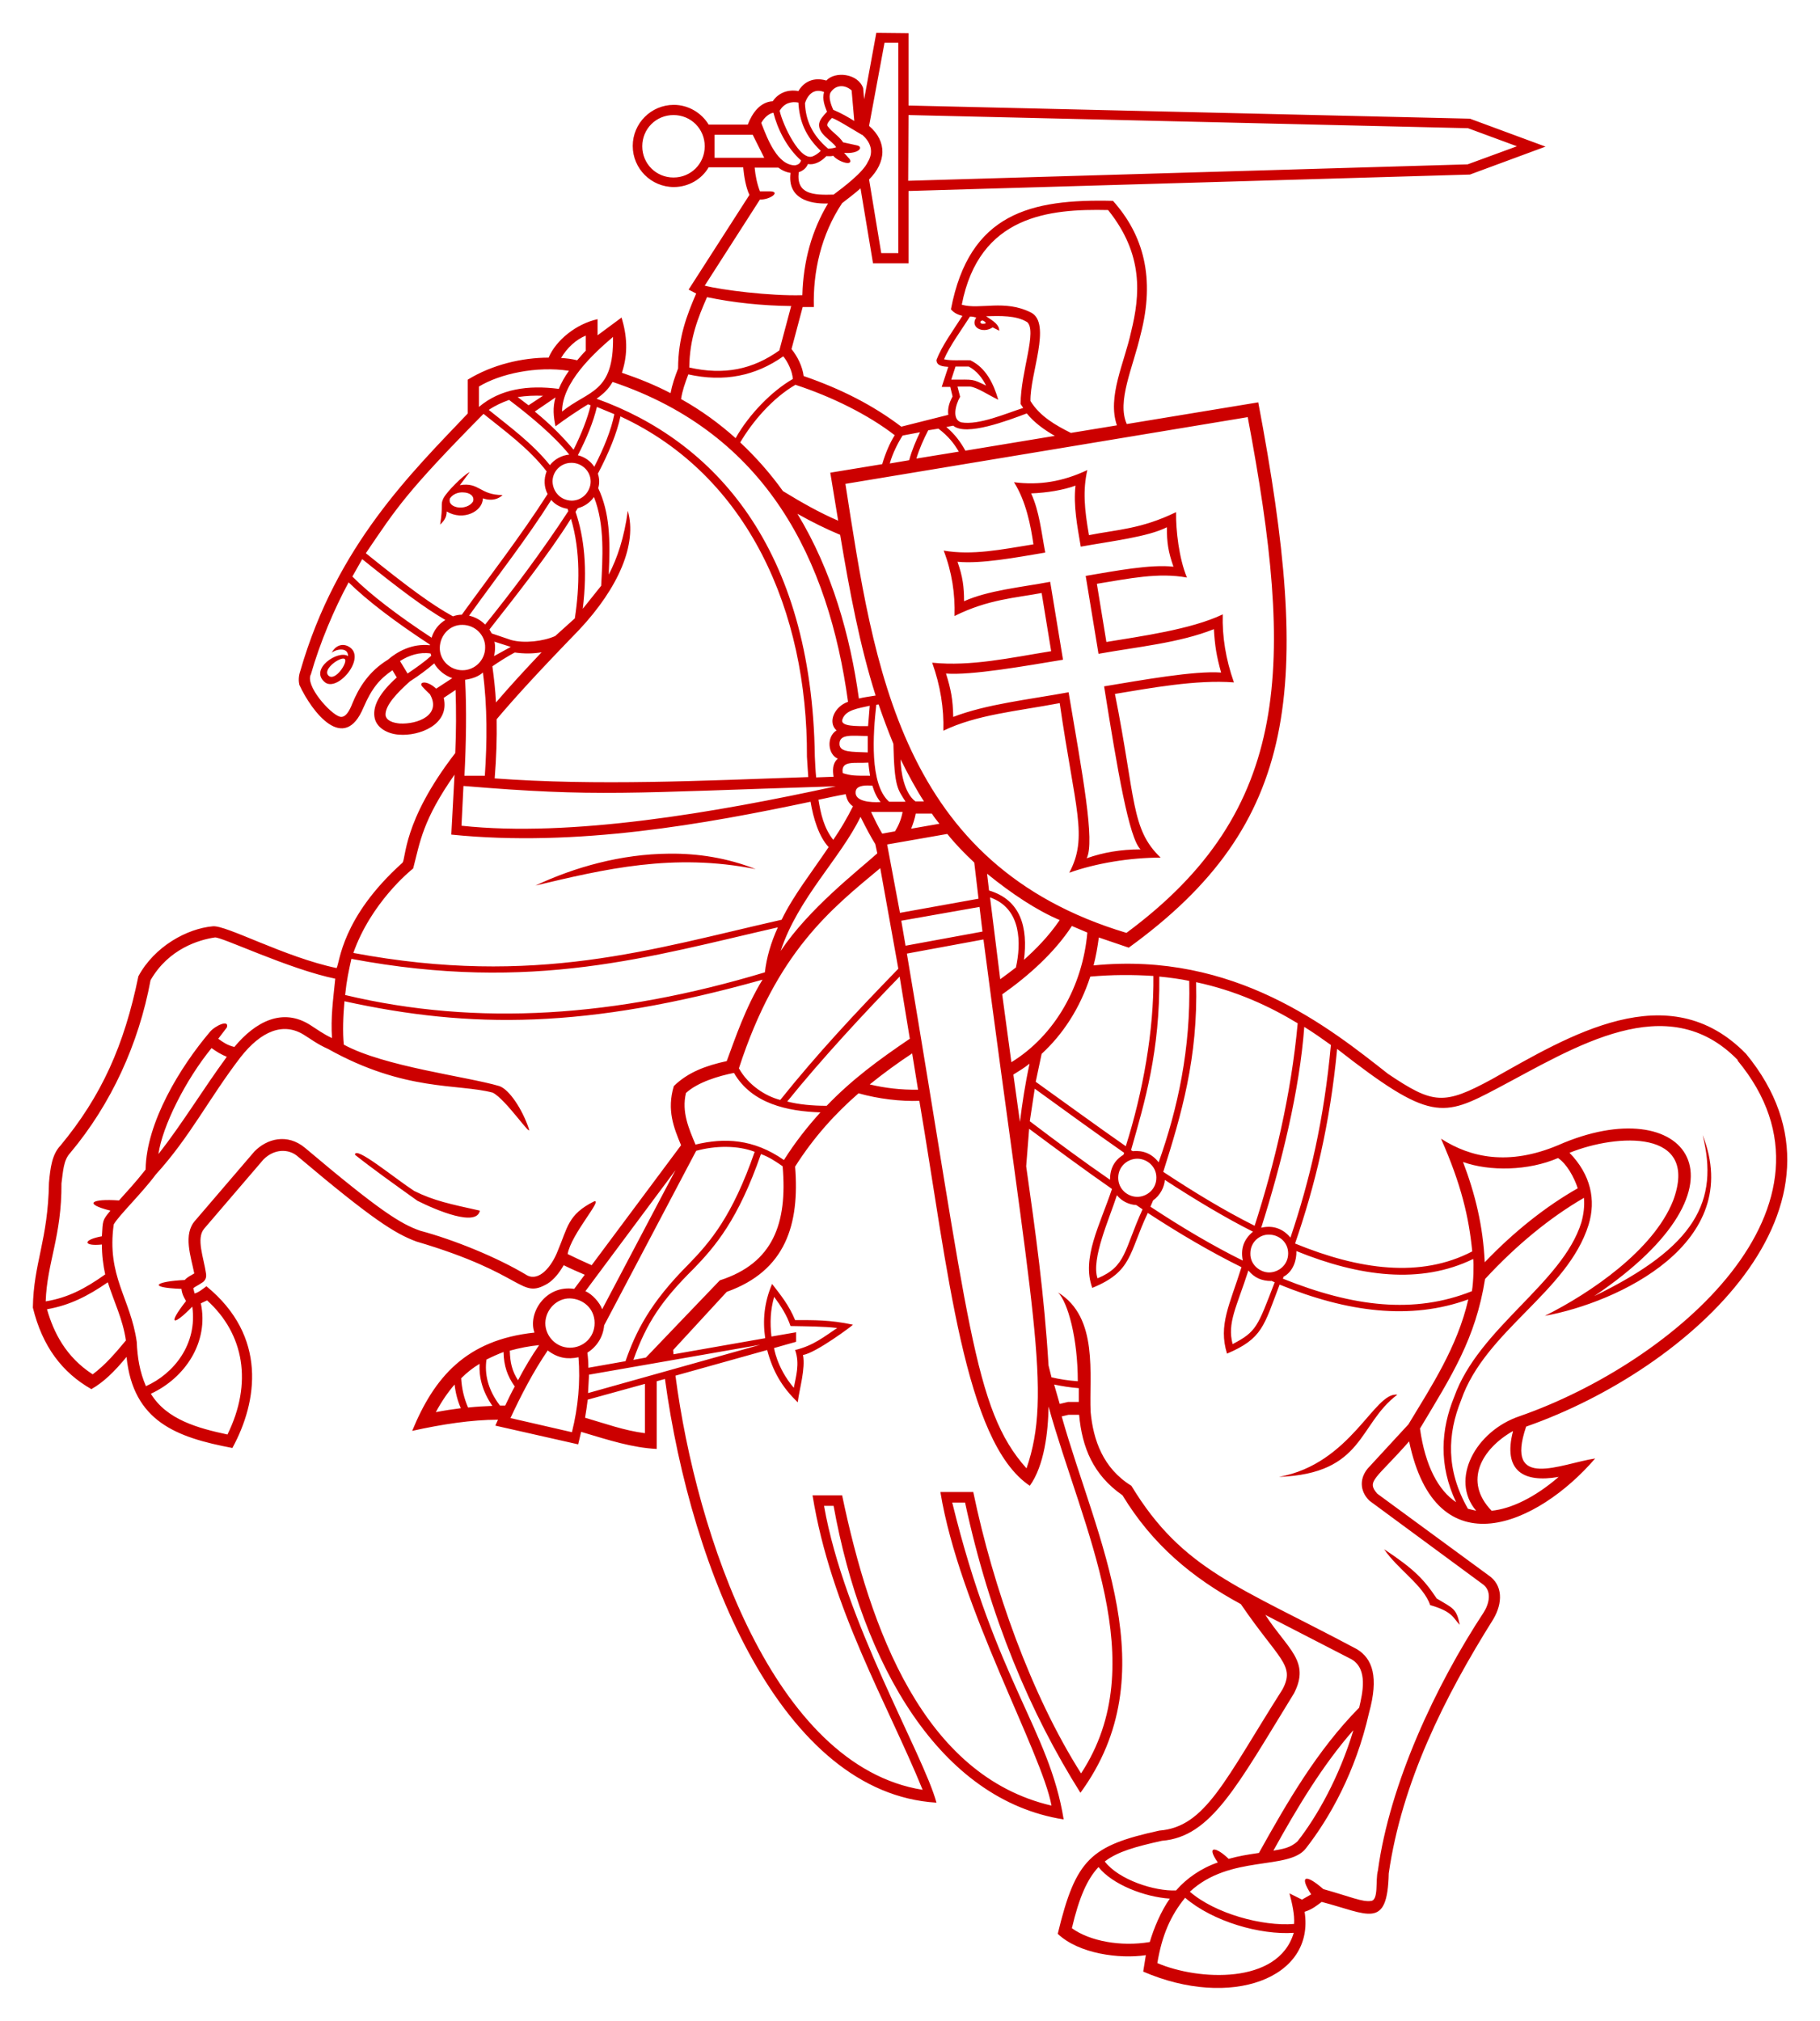 <svg width="5537" height="6148" fill="#c00" stroke-width="0" xmlns="http://www.w3.org/2000/svg"><path d="m2666 100-37 202-3-34c-16-45-86-52-112-23-38-11-68 3-85 32-34-6-62 7-78 31-39 2-63 37-76 71h-119c-22-36-62-60-106-60-69 0-125 56-125 125 0 69 56 125 125 125 45 0 85-24 106-60h105c3 30 8 60 19 84l-185 288 23 12c-28 65-55 134-55 228-10 26-18 49-23 75-46-24-95-44-148-62 20-60 15-115-1-168l-73 54v-49c-64 14-126 63-149 117-80 0-171 21-246 67v103c-169 178-399 401-509 782-6 17-6 32-3 44 38 82 136 210 195 68 26-60 50-87 88-113l13 22c-51 46-72 84-68 118 4 36 42 54 75 56 61 5 155-30 136-112l36-24c2 62 2 126-1 192-162 210-149 323-161 334-186 167-190 304-200 320-158-33-337-132-377-127-78 7-177 61-226 152-43 210-112 364-237 515-26 27-31 69-35 113-3 176-47 244-49 380 29 119 90 198 178 248 37-21 70-53 107-98 20 197 153 245 322 277 77-141 107-340-79-492-12 9-24 19-36 22l-4-16c4-4 14-8 30-19 8-7 10-15 9-24-7-50-31-108-6-138l180-210c32-33 77-35 106-9 225 190 295 234 360 258 336 99 314 177 399 128 19-12 35-32 49-56 22 11 43 20 64 29l-32 43c-88-13-142 75-121 133-208 22-305 136-372 299 90-20 181-34 261-34l-8 18 252 57 9-38c87 26 155 48 230 52v-206l25-7c80 589 357 1261 826 1289-40-148-281-553-342-903h29c88 486 324 895 700 954-44-273-206-420-339-964h39c75 349 198 640 351 883 266-364 49-769-57-1145l21-5h32c9 100 43 183 132 245 91 150 212 251 360 331 116 170 166 185 127 259-176 277-234 419-375 430-209 46-254 86-309 314 64 61 188 77 268 65l-8 50c266 115 523 21 491-182 23-7 37-19 52-30 142 37 200 86 204-87 40-276 168-534 318-773 29-49 30-104-15-134l-338-248c-34-39-4-44 97-159 82 394 392 254 566 52-102 15-277 100-210-97 503-176 1045-677 669-1134-236-242-540-54-773 77-147 80-179 76-316-16-177-139-466-373-896-330 7-27 12-55 16-85l91 31c520-377 558-792 394-1659l-400 66c-31-69 19-172 42-272 45-172 9-303-84-407-250-6-437 37-493 330 11 13 24 17 35 20-30 47-62 90-79 134 0 19 22 20 36 21l-20 61h26l7 29c-8 15-16 34-13 56l-143 36c-87-66-184-115-297-154-4-30-19-60-37-82l34-128h34c-3-107 22-220 86-316 18-14 38-29 56-45l38 228h108v-220l1708-50 230-85-230-85-1708-40v-220zm25 30h42v640h-52l-37-224c52-52 56-115 0-163zm-100 146 8 92c-18-11-36-22-64-34-9-20-14-39-9-51 11-20 38-31 65-8zm-84 4c-6 22 2 42 9 60-13 14-22 24-24 37-3 32 39 50 52 71-8 3-16 4-25 4-49-42-68-87-70-138 11-34 34-44 58-34zm-78 32c3 57 22 103 68 147-8 8-16 13-23 16-39 19-93-96-102-138 14-24 36-29 57-25zm-76 31c12 48 40 106 84 145-3 10-9 13-18 15-53 0-83-77-103-129 8-15 23-29 37-31zm-304 7c53 0 95 42 95 95 0 53-42 95-95 95s-95-42-95-95c0-53 42-95 95-95zm715 0 1702 40 149 55-150 55-1702 50zm-141 60c28 24 35 54 17 83-14 31-73 76-104 99-62 2-114-1-106-68 14-5 23-13 28-25 22 4 43-10 56-24 10 0 12 1 21-1 16 19 62 33 50 10l-17-19c46 4 61-19 38-23l-41-9c-14-21-32-29-47-49-5-6 5-17 13-25 11 2 62 34 91 51zm-449 0h116l35 70h-151zm122 100h72c12 9 24 14 37 16-10 79 59 95 114 93-49 82-75 174-78 279-98 3-247-16-297-29l168-262c31 1 64-24 31-25h-31c-9-23-14-49-16-71zm1076 130c107 134 97 257 69 370-20 93-73 197-43 284l-140 23c-46-23-94-50-123-97-2-82 65-236 2-269-81-41-155-8-211-24 53-273 268-292 445-288zm-1221 264c81 17 168 26 256 27l-36 135c-81 58-168 76-274 52 1-88 26-150 54-214zm973 75c33 26-19 152-19 250l8 12c-53 17-135 53-188 44-30-8-18-54-4-78l-8-31h37c21 1 57 26 87 40-14-48-37-97-85-120-27-1-60 2-80-3 18-42 51-86 79-130 7 0 12 1 19 3-20 30 20 50 50 30l20 10c0-18-16-28-40-44 42-1 92-3 125 18zm-134-4s20 10 0 10c-10 0-10-10 0-10zm-1208 46v46c-10 10-18 20-26 29-16-4-33-6-49-7 19-32 46-56 75-68zm83 4c3 172-75 162-155 227 0-88 95-176 155-227zm517 58c14 16 29 47 30 70-63 36-133 107-174 180-49-44-105-85-166-119 4-26 12-48 22-75 109 24 204 5 289-55zm525 32h40c25 13 42 36 53 58-44-21-35-18-106-18zm-1176 13c-13 18-23 36-31 55-94-12-178 0-243 55v-62c64-39 175-63 274-48zm133 34c470 158 657 543 716 973-41 14-63 62-35 87-32 20-26 74 4 86-17 14-16 37-13 55-18 1-35 1-53 2-2-20-3-41-4-63-9-638-308-961-664-1089 21-15 36-29 48-50zm557 9c110 36 221 91 301 153-15 24-28 54-38 88l-158 26 24 146c-54-23-111-55-168-90-38-53-81-102-130-148 37-63 98-135 169-176zm-769 33-44 29-33-25c27-4 50-5 77-4zm38 5c-9 32-6 58 0 88 32-24 68-48 99-67l8 3c-10 41-28 87-52 135-31-37-69-76-118-116zm-142 7c66 50 136 108 184 167-23 2-45 14-59 32-55-68-123-117-186-168 19-13 41-23 61-30zm268 22 53 22c-9 46-31 102-61 160-11-17-29-30-50-35 27-52 47-101 58-147zm1308 20c23 28 52 49 85 68l-272 45c-15-27-32-50-58-72l21-4c39 33 167-16 223-37zm-1653 1c67 54 138 105 192 175-9 23-8 48 3 69-81 127-181 256-261 367-9 0-19 2-27 5-64-35-136-88-265-192 93-137 121-184 358-424zm417 8c389 180 569 594 567 1035 1 22 3 42 4 62-320 11-643 27-954 4 5-62 7-121 6-180 55-65 123-140 251-272 120-128 177-261 148-362-11 82-32 144-58 194 5-108 3-188-32-263 5-16 3-32-1-44 33-63 58-123 69-176zm1908 2c142 754 136 1195-369 1569-688-206-768-809-855-1366zm-941 35c29 22 47 44 62 70l-129 21c9-30 22-59 36-86zm-56 11c-12 25-25 55-33 85l-59 10c8-30 26-65 39-85zm-1060 93c30 0 58 24 58 57 0 28-23 58-58 58-35-1-57-28-58-58 0-32 26-57 57-57zm1569 22c-74 35-146 47-223 37 37 59 51 133 59 189-99 16-186 34-273 19 25 65 35 131 33 199 102-51 186-55 265-70l29 177c-124 20-244 47-362 35 25 70 36 139 34 207 101-49 222-59 354-84 47 325 87 407 29 516 81-29 185-46 278-46-91-87-75-177-139-498 104-17 247-44 362-35-25-71-36-140-34-207-96 46-252 67-354 84l-29-177c99-16 187-35 274-19-24-58-34-144-33-199-107 52-180 53-265 70-14-79-19-137-5-198zm-1879 6c-20 10-70 60-80 80s0 20-10 80c10-10 20-20 20-40 50 30 110 0 110-40 30 10 50 0 60-10-70 0-70-40-130-30zm1843 41c-7 62 6 126 16 186 95-17 205-30 262-59 0 47 4 74 20 120-69-8-178 13-267 28l39 237c117-21 246-33 351-75 3 51 8 82 22 132-81-6-241 23-356 42 41 257 76 463 111 496-60 0-113 9-164 27 26-50-13-256-55-505-126 23-249 36-351 75-1-54-7-84-22-132 78 6 241-23 356-42l-39-237c-91 17-188 26-262 59 0-43-4-75-20-120 72 7 178-13 267-28-12-63-18-126-43-180 49-2 98-10 136-24zm-1863 21c19 0 36 11 30 28-20 30-80 20-70-10 9-13 25-19 40-18zm398 14c34 85 26 190 22 270l-56 70c15-123 4-219-22-295l7-11c20-5 38-18 49-34zm-129 10c12 14 30 23 49 26l2 7c-81 124-172 245-253 345-13-13-30-23-49-27 89-124 177-236 250-352zm748 41c44 25 89 47 130 64 29 173 60 338 108 489-18 3-35 5-51 9-26-190-82-389-187-562zm-677 318-60 54c-36 16-94 23-134 12l-59-20-7-12c81-103 182-231 248-337 30 99 26 210 12 302zm-647-180c118 95 191 149 253 185-20 12-35 31-42 54-102-67-186-131-241-186zm-42 70c58 57 144 122 248 190v2c-54-6-99 19-128 44-57 35-88 84-108 133-8 21-21 46-39 40-29-9-106-95-87-129 27-95 71-199 115-280zm416 199c0 38-31 69-69 69-38 0-70-31-69-69s31-70 69-69c38 0 70 31 69 69zm78-2-51 28c5-20 3-40 1-44zm-545 18c10-10 50-20 50 10-30-20-120 40-70 80 40 30 130-80 70-110-20-10-40 0-50 20zm640-3c-54 57-99 106-140 154-2-38-6-73-11-110 22-15 44-29 68-42 28 4 56 4 84-1zm-339 5 2 7c-20 18-44 35-72 54l-23-38c28-18 60-28 93-23zm-261 17c10 10-30 70-50 50-19-20 40-60 50-50zm272 13c12 21 32 37 55 45l-49 32c-30-28-56-20-41-5 13 14 16 16 22 22 36 63-37 92-92 89-20-2-40-8-43-25-2-30 36-69 74-103 28-18 52-36 73-54zm148 27c14 104 13 214 6 315h-62c5-95 7-205 2-292 21-3 41-10 54-22zm1204 98c14 41 29 81 45 120 3 133 13 137 37 176h-50c-60-53-49-206-39-295zm-27 4-5 62c-32 0-87 2-78-21 10-29 49-33 83-41zm-6 92v50c-49-2-85 0-86-25-1-33 41-25 86-25zm100 71c21 43 48 93 71 128h-26c-34-25-45-91-45-128zm-98 10c1 14 3 27 5 40-47 0-57 0-83-8-7-40 36-29 78-32zm-1259 34-10 185c383 39 775-33 1093-100 8 49 25 106 55 138-51 76-108 148-143 221-394 89-748 205-1303 101 54-153 173-250 182-257 21-80 28-146 127-287zm1271 36c6 20 14 37 25 50-34 2-73-3-76-26-1-15 6-27 51-24zm-1244 1c409 34 496 21 1133 1-367 80-806 156-1139 120zm1163 25c4 20 11 29 22 37-18 36-38 70-60 102-29-37-38-80-45-122 28-6 55-12 83-17zm173 54c-4 22-12 41-23 59l-39 7c-12-20-23-43-34-66zm39 5h50c7 11 15 21 23 31l-86 15c6-15 11-30 14-46zm-167 10c21 42 31 60 45 83l6 28c-59 53-208 168-294 297 53-161 182-282 243-408zm346 139 13 110-239 43-39-208 183-32c24 30 52 59 82 87zm-928-27c-146 1-288 41-407 97 210-50 420-100 670-50-86-34-175-48-263-47zm944 162 9 75-234 43-13-76zm135 163c13-100-9-184-106-213l-6-51c75 61 152 112 221 141-35 51-73 89-110 122zm-748-102c-22 48-35 94-40 138-452 136-874 165-1277 69 5-48 11-73 19-110 553 104 911-8 1298-96zm-1347 157c-7 69-14 118-10 181-26-12-46-27-65-39-85-55-168-11-232 66-21-5-34-14-49-25l26-34c9-26-36-6-52 14-89 105-193 274-195 418-33 42-58 68-81 94-84-6-110 10-26 31-25 30-23 29-26 78-60 11-57 31 0 25 0 33 4 63 10 91-62 44-114 71-181 82 4-118 49-198 48-359 5-37 6-71 27-93 124-148 208-331 244-525 55-96 148-123 195-130 16-5 226 97 370 126zm1972-119c148 1138 210 1380 131 1609-162-180-175-449-364-1566zm99 85c-13 10-34 26-48 36l-31-249c98 34 94 144 79 212zm-14 289-28-207c80-56 160-128 212-208l47 20c-14 162-98 313-232 395zm432-263c2 165-32 354-84 518-96-67-190-136-274-196l18-85c64-59 116-137 148-235 66-6 130-6 192-2zm19 2c31 3 61 7 90 13 5 206-35 389-93 552-21-27-48-37-79-34l-5-3c42-148 88-300 86-528zm-1208 9c-52 85-83 178-109 248-64 14-118 34-161 76-22 73 0 127 22 180l-272 365c-25-11-57-26-73-34 10-60 110-170 80-160-80 40-80 80-110 150-18 47-56 94-93 75-93-56-225-109-326-136-60-21-125-62-350-252-54-45-116-28-154 11l-180 210c-38 42-13 110-3 161-11 7-20 10-29 20-87 4-118 23-10 27 2 16 7 25 14 37-59 75-38 76 19 17 16 114-56 204-141 242-19-44-26-87-28-135-19-133-92-199-70-357 15-27 85-94 128-152 104-114 162-232 258-357 62-79 130-108 194-67 18 11 40 28 72 42 234 131 396 105 501 133 40 20 120 140 110 110-20-60-60-120-90-130-98-29-350-59-473-126-4-37-2-89 2-132 383 84 735 85 1273-66zm1319 8c122 26 223 73 309 125-20 218-71 430-131 616-94-47-187-104-278-164 55-174 106-346 100-576zm-1266 358c-43-11-96-44-125-96 115-355 281-485 430-609l55 306c-133 137-246 258-359 399zm2913-120c365 440-195 919-662 1082-135 45-214 193-133 288l-25-6c-68-119-62-228-21-330 73-212 324-329 388-534 23-75 7-152-58-219 143-58 397-74 315 146-60 150-250 280-390 350 220-40 610-220 480-550 50 200-20 340-330 490 511-344 278-630-110-459-150 63-266 38-356-20 62 140 85 240 95 343-157 82-344 56-539-24 61-177 106-362 128-592 284 222 321 208 489 119 233-123 515-306 730-85zm-1318-102c29 18 53 35 81 55-21 228-64 411-123 586-24-29-56-38-89-30 62-195 117-420 131-611zm-3325 64c15 11 30 20 47 27-74 101-133 200-208 296 12-85 82-225 162-323zm2132 16 18 111c-51 1-101-5-147-16 42-34 86-66 130-95zm357 33c-13 60-22 119-29 176l-20-144c18-11 34-21 49-33zm-617 127c-44 0-85-4-120-13 104-129 236-271 342-380l31 189c-96 65-176 124-253 204zm-399 118c-20-48-43-99-29-157 36-33 100-52 146-61 54 94 164 117 263 120-39 43-77 91-111 145-93-65-182-68-269-47zm1032-170c83 60 176 128 272 195l-2 6c-28 17-41 42-41 76-80-55-161-115-244-178zm-937 618c180-64 222-206 208-381 57-90 123-162 193-223 60 17 128 25 185 23 87 513 137 1038 336 1171 44-61 56-164 57-241 104 374 319 780 99 1116-152-239-268-567-328-856h-100c57 350 309 793 338 954-390-91-552-537-637-944h-90c56 346 229 635 335 896-453-72-689-776-752-1260l279-78c17 64 44 112 93 159 5-41 24-102 16-144 38-5 153-91 152-92-70-15-119-14-176-14-19-46-43-75-70-110-24 56-29 110-21 165l-279 49-1-13zm920-496c86 64 170 126 252 183-37 111-93 210-60 301 123-50 111-106 169-228 98 64 192 119 285 165-36 115-71 176-44 263 108-46 112-84 160-210 206 84 398 109 574 45-33 145-114 267-182 380l-118 128c-33 33-31 76 0 105l342 252c32 21 21 62 5 87-146 222-286 521-322 786-8 28 3 90-21 92-26 4-63-13-145-36-56-49-73-39-37 16l-28 16-38-19c8 30 16 65 14 93-97 8-241-32-317-98 122-114 301-64 353-132 71-91 151-231 192-412 30-109 11-165-37-194-360-192-530-240-686-497-86-53-116-139-124-225-5-112 25-287-99-363 30 30 60 140 60 270-28-2-55-6-80-12-3-12-6-24-9-36-13-216-40-409-68-606zm-835 70c-68 196-135 274-201 342-118 118-161 206-192 295l-113 20c0-16-1-31-3-46 29-18 48-48 51-83l280-531c58-16 126-17 178 3zm-1216 9c50 40 120 90 190 140 60 30 180 80 190 30-90-20-140-30-200-60-60-39-180-139-180-110zm1030 347c66-68 136-150 205-349 24 8 49 25 66 37 15 174-29 295-191 347-85 89-146 152-225 235l-38 7c40-113 87-182 183-277zm2630-337c26 17 49 58 60 92-97 55-194 132-283 225-5-110-29-208-66-305 81 29 199 27 289-12zm-1222 60c0 35-29 58-58 58s-58-23-58-58 29-58 58-58 58 23 58 57zm25 6c92 60 187 117 269 158-29 24-38 53-31 88-91-45-184-100-281-164l8-19c22-16 34-40 36-63zm-1488-29-223 423c-7-20-30-46-51-55zm1343 76c14 18 37 29 59 30l19 13c-57 125-49 173-137 210-20-59 36-181 59-253zm1421 9c2 24-1 49-8 74-58 186-312 320-387 531-40 98-48 207 6 320-54-36-94-110-110-224 97-162 169-273 198-455 96-104 199-188 301-247zm-900 168c0 36-30 58-58 58-27 0-58-23-57-58 0-35 29-58 57-57 29 0 58 22 58 57zm25-7c192 78 378 102 538 24 2 14 1 70-4 98-175 70-361 48-575-38l2-6c30-16 40-52 39-78zm-77 90 11 5c-52 135-55 150-128 188-17-65 12-112 48-224 18 22 40 32 70 32zm-3539 5c19 60 46 113 55 177-31 37-61 73-101 103-82-53-119-128-139-198 69-12 124-40 185-82zm2027 44c20 27 39 56 50 89 48 1 101 1 142 6-39 26-73 54-128 67 15 42 2 82-4 115-53-62-61-126-60-121 23-7 47-13 67-19v-29l-75 13c-5-43-3-81 8-120zm-621 5c38 1 75 29 75 75 0 44-35 75-75 75-42 0-75-35-75-75 1-42 36-76 75-75zm-1104 6c113 102 139 252 62 408-89-19-185-45-233-124 104-48 177-157 152-275zm1683 135-524 147 3-56zm-672 0c-23 33-44 68-65 108-18-28-24-53-25-90 29-8 59-14 90-17zm25 17c31 24 61 28 94 21 6 75-1 152-20 228l-187-43c33-71 70-142 113-205zm-134 6c1 41 11 71 34 104-10 18-19 37-29 58h-16c-38-50-47-98-41-140 18-9 36-17 52-23zm-73 35c-2 40 8 83 39 128-23 1-47 2-74 5-12-28-19-56-21-89 18-18 36-32 56-44zm503 61v150c-63-8-120-29-182-47 3-19 6-37 8-55zm1245 2c24 5 49 9 75 11v42h-33l-25 6zm-1824 0c3 26 9 49 19 72-24 3-50 7-76 12 17-32 37-61 57-84zm2508 281c260-10 240-160 360-250-70-10-140 210-360 250zm712-139c-31 120 31 158 139 139-73 63-145 97-204 103-87-90-30-188 64-242zm-392 359c40 60 120 110 140 170 70 20 70 40 90 60-10-50-20-50-70-80-40-60-70-90-160-150zm-363 199 264 136c51 30 33 104 23 147-128 130-218 286-305 442-34 5-60 9-92 18-38-37-70-42-33 11-50 17-95 48-127 85-65 3-174-32-217-88 39-30 93-45 174-63 150-12 228-166 402-449 50-98-20-134-88-239zm269 353c-42 140-110 261-169 336-22 21-46 24-74 29 73-132 150-260 242-365zm-775 415c42 53 140 91 217 96-27 38-49 91-61 132-89 15-183-3-237-42 22-94 47-150 81-186zm263 93c85 73 229 114 331 107-47 159-292 145-415 92 14-84 40-144 84-198z"/></svg>
